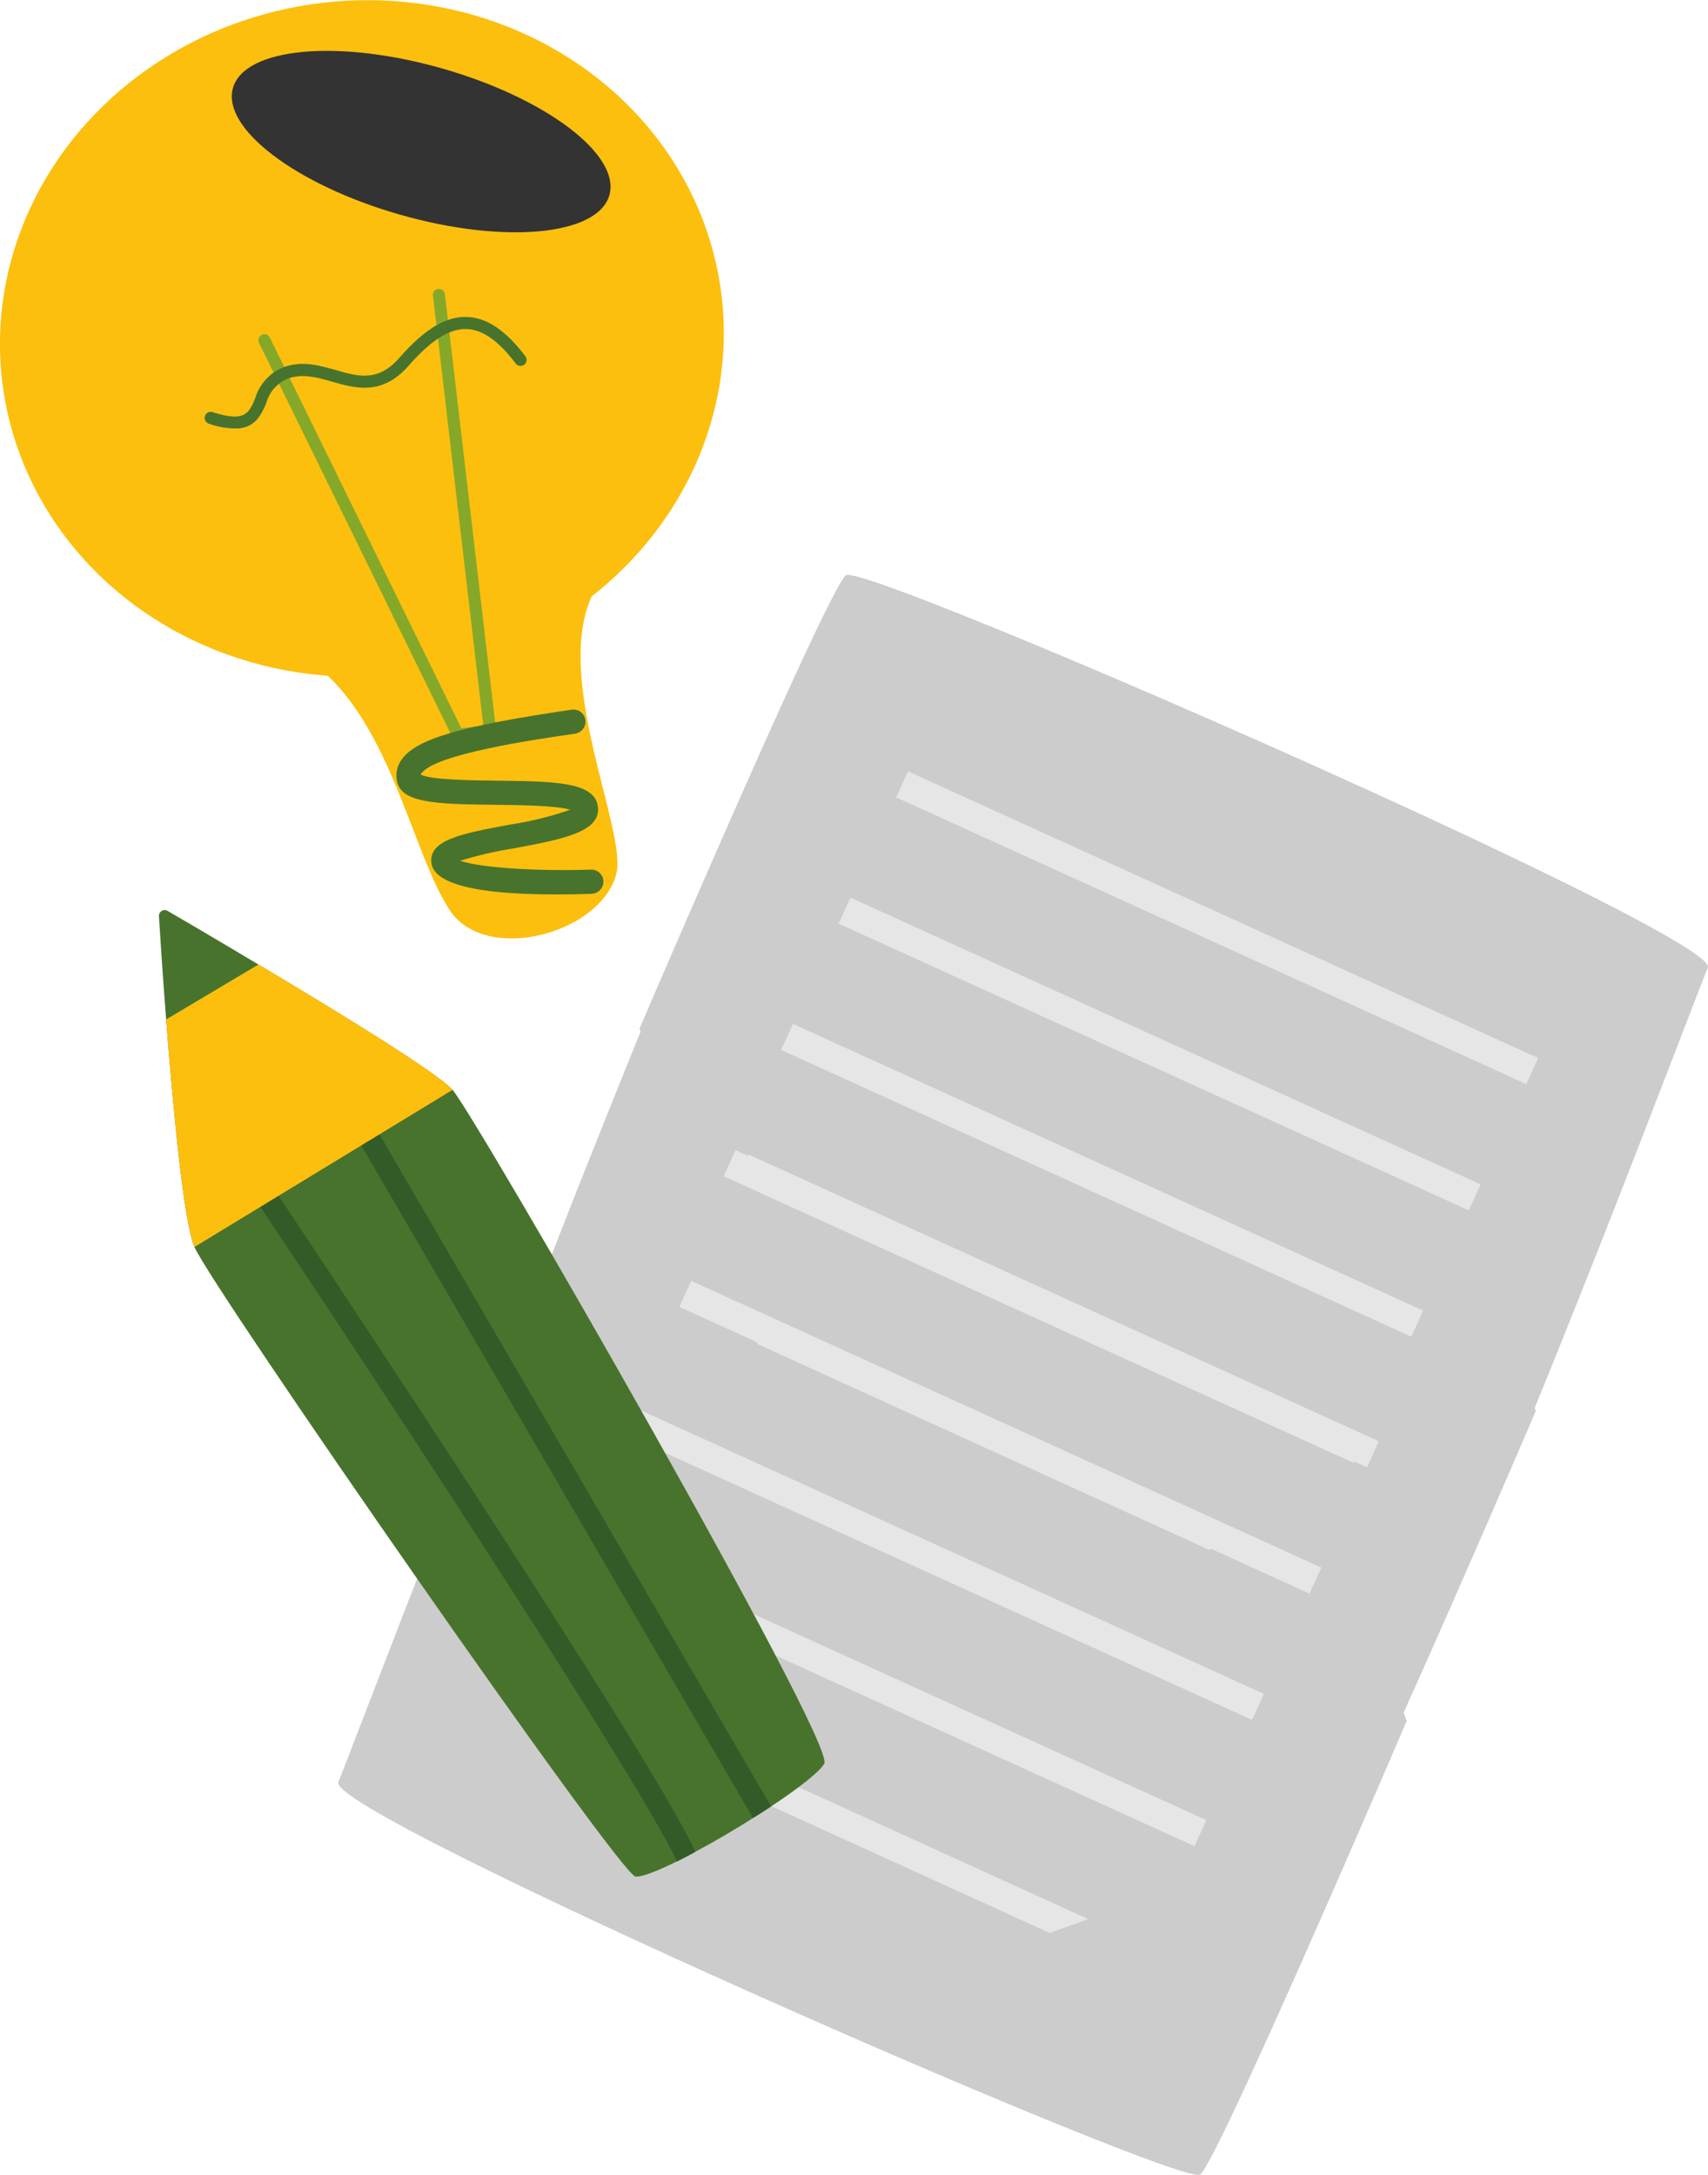 <?xml version="1.0" encoding="utf-8"?>
<!-- Generator: Adobe Illustrator 26.0.3, SVG Export Plug-In . SVG Version: 6.00 Build 0)  -->
<svg version="1.1" id="Calque_1" xmlns="http://www.w3.org/2000/svg" xmlns:xlink="http://www.w3.org/1999/xlink" x="0px" y="0px"
	 viewBox="0 0 188.22 239.63" style="enable-background:new 0 0 188.22 239.63;" xml:space="preserve">
<style type="text/css">
	.st0{fill:#FCBF0E;}
	.st1{fill:#86A828;}
	.st2{fill:#48732D;}
	.st3{fill:#333333;}
	.st4{fill:#CDCCCC;}
	.st5{fill:#E6E6E6;}
	.st6{fill:#335B27;}
</style>
<g id="Groupe_614" transform="translate(-2351.48 -1058.829)">
	<g id="Groupe_597" transform="translate(2351.48 1058.829)">
		
			<ellipse id="Ellipse_69" transform="matrix(0.993 -0.116 0.116 0.993 -4.068 4.896)" class="st0" cx="39.9" cy="37.29" rx="39.93" ry="37.25"/>
		<path id="Tracé_1211" class="st0" d="M65.18,65.75c-4.17,9.3,3.94,25.84,2.74,30.52c-1.71,6.63-14.49,10.06-18.42,3.93
			s-6.14-18.8-13.34-25.72S65.18,65.75,65.18,65.75z"/>
		<g id="Groupe_594" transform="translate(32.561 36.179)">
			<path id="Tracé_1212" class="st1" d="M17.51,45.49l4.67-0.55l-5.71-48.7c-0.04-0.37-0.37-0.63-0.74-0.58
				c-0.36,0.04-0.63,0.37-0.58,0.74l5.55,47.38l-2.42,0.28L-2.83,1.01c-0.16-0.33-0.56-0.47-0.89-0.3c-0.33,0.16-0.47,0.56-0.3,0.89
				L17.51,45.49z"/>
		</g>
		<g id="Groupe_595" transform="translate(47.778 82.535)">
			<path id="Tracé_1213" class="st2" d="M17.53,15.93c0.73-0.08,1.26-0.74,1.18-1.47c-0.08-0.7-0.68-1.21-1.38-1.18
				c-6.29,0.2-12.32-0.24-14.39-0.98c1.93-0.59,3.89-1.05,5.88-1.36c5.42-1.01,9.7-1.81,9.28-4.66c-0.39-2.69-4.92-2.73-11.18-2.8
				C4.19,3.44-0.3,3.4-1.42,2.81c0.02-0.04,0.04-0.09,0.07-0.12C0.15,0.55,10.98-1.03,15.6-1.7c0.73-0.11,1.23-0.78,1.13-1.51
				c0,0,0,0,0,0c-0.1-0.72-0.76-1.23-1.48-1.13c-0.01,0-0.02,0-0.03,0C2.97-2.55-1.93-1.11-3.52,1.16C-4.02,1.84-4.2,2.7-4.03,3.53
				c0.49,2.39,4.09,2.54,10.94,2.61c2.55,0.03,6.58,0.07,8.15,0.54c-2.18,0.76-4.43,1.31-6.71,1.65c-5.2,0.97-8.96,1.67-8.58,4.26
				s6.32,3.72,17.65,3.36C17.45,15.93,17.49,15.93,17.53,15.93z"/>
		</g>
		<g id="Groupe_596" transform="translate(26.653 39.263)">
			<path id="Tracé_1214" class="st2" d="M-0.25,7.93c1.67-0.2,2.33-1.34,2.93-2.75c0.33-1.27,1.27-2.31,2.5-2.77
				c1.59-0.53,3.15-0.08,4.8,0.39c2.56,0.73,5.47,1.56,8.39-1.76c2.48-2.83,4.52-4.12,6.41-4.05c1.75,0.06,3.51,1.3,5.39,3.79
				c0.21,0.3,0.63,0.37,0.93,0.15S31.46,0.3,31.25,0c-0.01-0.01-0.01-0.02-0.02-0.02c-2.13-2.83-4.23-4.24-6.4-4.32
				C22.5-4.44,20.13-3,17.37,0.15c-2.36,2.7-4.52,2.08-7.02,1.36C8.57,1.01,6.73,0.48,4.76,1.14c-1.6,0.57-2.82,1.88-3.3,3.51
				c-0.7,1.64-1.12,2.63-4.68,1.5c-0.35-0.12-0.73,0.06-0.85,0.41C-4.19,6.91-4,7.29-3.66,7.41c0.01,0,0.02,0.01,0.03,0.01
				C-2.55,7.82-1.4,7.99-0.25,7.93z"/>
		</g>
		
			<ellipse id="Ellipse_70" transform="matrix(0.274 -0.962 0.962 0.274 18.681 55.96)" class="st3" cx="46.4" cy="15.61" rx="8.38" ry="21.56"/>
	</g>
	<g id="Groupe_610" transform="translate(2392.84 1126.519)">
		<path id="Tracé_1215" class="st4" d="M126.89,89.58c-9.61,3.89-20.53,8.18-30.78,11.94c-1.42,0.52-2.85,1.03-4.24,1.53
			c-16.15,5.78-29.87,9.86-32.98,8.3c-3.59-1.79-10.08-14.8-16.77-30.95c-0.57-1.39-1.14-2.8-1.72-4.24
			c-3.97-9.87-7.93-20.61-11.29-30.51c0,0,4.2-9.81,9.01-20.74C43.99,11.56,50.75-3.47,51.86-4.31
			c2.02-1.53,96.55,39.78,94.98,43.25c-0.53,1.18-5.3,13.84-11.63,29.92C132.63,75.38,129.81,82.47,126.89,89.58z"/>
		<path id="Tracé_1216" class="st4" d="M30.1,43.85c9.61-3.89,20.53-8.18,30.78-11.94c1.42-0.52,2.85-1.03,4.24-1.53
			c16.15-5.78,29.87-9.86,32.98-8.3c3.59,1.79,10.08,14.8,16.77,30.95c0.57,1.39,1.14,2.8,1.72,4.24
			c3.97,9.87,7.93,20.61,11.29,30.51c0,0-4.2,9.81-9.01,20.74c-5.87,13.35-12.63,28.37-13.74,29.22
			c-2.02,1.53-96.55-39.78-94.98-43.25c0.53-1.18,5.3-13.84,11.63-29.92C24.36,58.05,27.19,50.97,30.1,43.85z"/>
		<path id="Tracé_1217" class="st4" d="M15.87,78.01c9.61-3.89,20.53-8.18,30.78-11.94c1.42-0.52,2.85-1.03,4.24-1.53
			c16.15-5.78,29.87-9.85,32.98-8.3c3.59,1.79,10.08,14.8,16.77,30.95c0.57,1.39,1.14,2.8,1.72,4.24
			c3.97,9.87,7.93,20.61,11.29,30.51c0,0-4.2,9.81-9.01,20.74c-5.87,13.35-12.63,28.37-13.74,29.22
			c-2.02,1.53-96.55-39.78-94.98-43.25c0.53-1.18,5.3-13.84,11.63-29.92C10.13,92.21,12.96,85.12,15.87,78.01z"/>
		<g id="Groupe_603" transform="translate(42.477 21.639)">
			<g id="Groupe_598" transform="translate(19.008)">
				
					<rect id="Rectangle_1132" x="29.71" y="-25.27" transform="matrix(0.414 -0.91 0.91 0.414 6.606 36.023)" class="st5" width="3.15" height="76.31"/>
			</g>
			<g id="Groupe_599" transform="translate(12.672 13.914)">
				
					<rect id="Rectangle_1133" x="29.71" y="-25.27" transform="matrix(0.414 -0.91 0.91 0.414 6.606 36.023)" class="st5" width="3.15" height="76.31"/>
			</g>
			<g id="Groupe_600" transform="translate(6.336 27.828)">
				
					<rect id="Rectangle_1134" x="29.71" y="-25.27" transform="matrix(0.414 -0.91 0.91 0.414 6.606 36.023)" class="st5" width="3.15" height="76.31"/>
			</g>
			<g id="Groupe_601" transform="translate(0 41.742)">
				
					<rect id="Rectangle_1135" x="29.71" y="-25.27" transform="matrix(0.414 -0.91 0.91 0.414 6.606 36.023)" class="st5" width="3.15" height="76.31"/>
			</g>
			<g id="Groupe_602" transform="translate(2.024 58.873)">
				<path id="Tracé_1218" class="st5" d="M51.61,21.02c-1.42,0.52-2.85,1.03-4.24,1.53L-2.37-0.11c-0.57-1.39-1.14-2.8-1.72-4.24
					L51.61,21.02z"/>
			</g>
		</g>
		<g id="Groupe_609" transform="translate(24.923 63.862)">
			<g id="Groupe_604" transform="translate(19.008)">
				
					<rect id="Rectangle_1136" x="29.71" y="-25.27" transform="matrix(0.414 -0.91 0.91 0.414 6.606 36.023)" class="st5" width="3.15" height="76.31"/>
			</g>
			<g id="Groupe_605" transform="translate(12.672 13.914)">
				
					<rect id="Rectangle_1137" x="29.71" y="-25.27" transform="matrix(0.414 -0.91 0.91 0.414 6.606 36.023)" class="st5" width="3.15" height="76.31"/>
			</g>
			<g id="Groupe_606" transform="translate(6.336 27.828)">
				
					<rect id="Rectangle_1138" x="29.71" y="-25.27" transform="matrix(0.414 -0.91 0.91 0.414 6.606 36.023)" class="st5" width="3.15" height="76.31"/>
			</g>
			<g id="Groupe_607" transform="translate(0 41.742)">
				
					<rect id="Rectangle_1139" x="29.71" y="-25.27" transform="matrix(0.414 -0.91 0.91 0.414 6.606 36.023)" class="st5" width="3.15" height="76.31"/>
			</g>
			<g id="Groupe_608" transform="translate(2.024 58.873)">
				<path id="Tracé_1219" class="st5" d="M51.61,21.02c-1.42,0.52-2.85,1.03-4.24,1.53L-2.37-0.11c-0.57-1.39-1.14-2.8-1.72-4.24
					L51.61,21.02z"/>
			</g>
		</g>
	</g>
	<g id="Groupe_613" transform="translate(2373.087 1163.455)">
		<path id="Tracé_1220" class="st2" d="M-3.13-4.26c1.76,1.02,5.6,3.27,10.01,5.91c8.78,5.23,19.84,12.01,21.39,13.81
			c2.63,3.05,42.15,71.76,40.96,74.21c-0.42,0.86-2.82,2.72-5.87,4.74c-0.63,0.42-1.3,0.85-1.99,1.28
			c-2.08,1.32-4.31,2.63-6.35,3.71c-0.7,0.39-1.39,0.74-2.03,1.06c-2.16,1.07-3.87,1.74-4.57,1.67
			C46.66,101.94,1.85,37.4-0.18,32.77C-1.36,30.06-2.53,17.56-3.3,7.7C-3.69,2.68-3.97-1.66-4.09-3.67
			C-4.12-4.02-3.85-4.33-3.5-4.35C-3.37-4.36-3.24-4.33-3.13-4.26z"/>
		<g id="Groupe_611" transform="translate(8.619 27.548)">
			<path id="Tracé_1221" class="st6" d="M-2.15-4.35c0.12,0.18,12.65,18.91,24.92,37.79c16.32,25.14,21.85,34.6,23.64,38.42
				c-0.7,0.39-1.39,0.74-2.03,1.06c-4-8.57-30.41-48.98-48.48-75.96L-2.15-4.35z"/>
		</g>
		<g id="Groupe_612" transform="translate(20.331 21.376)">
			<path id="Tracé_1222" class="st6" d="M-2.06-4.35l45.09,77.38c-0.63,0.42-1.3,0.85-1.99,1.28L-4.09-3.17L-2.06-4.35z"/>
		</g>
		<path id="Tracé_1223" class="st0" d="M6.88,1.64c8.78,5.23,19.84,12.01,21.39,13.81L-0.18,32.77C-1.36,30.06-2.53,17.56-3.3,7.7
			L6.88,1.64z"/>
	</g>
</g>
</svg>
